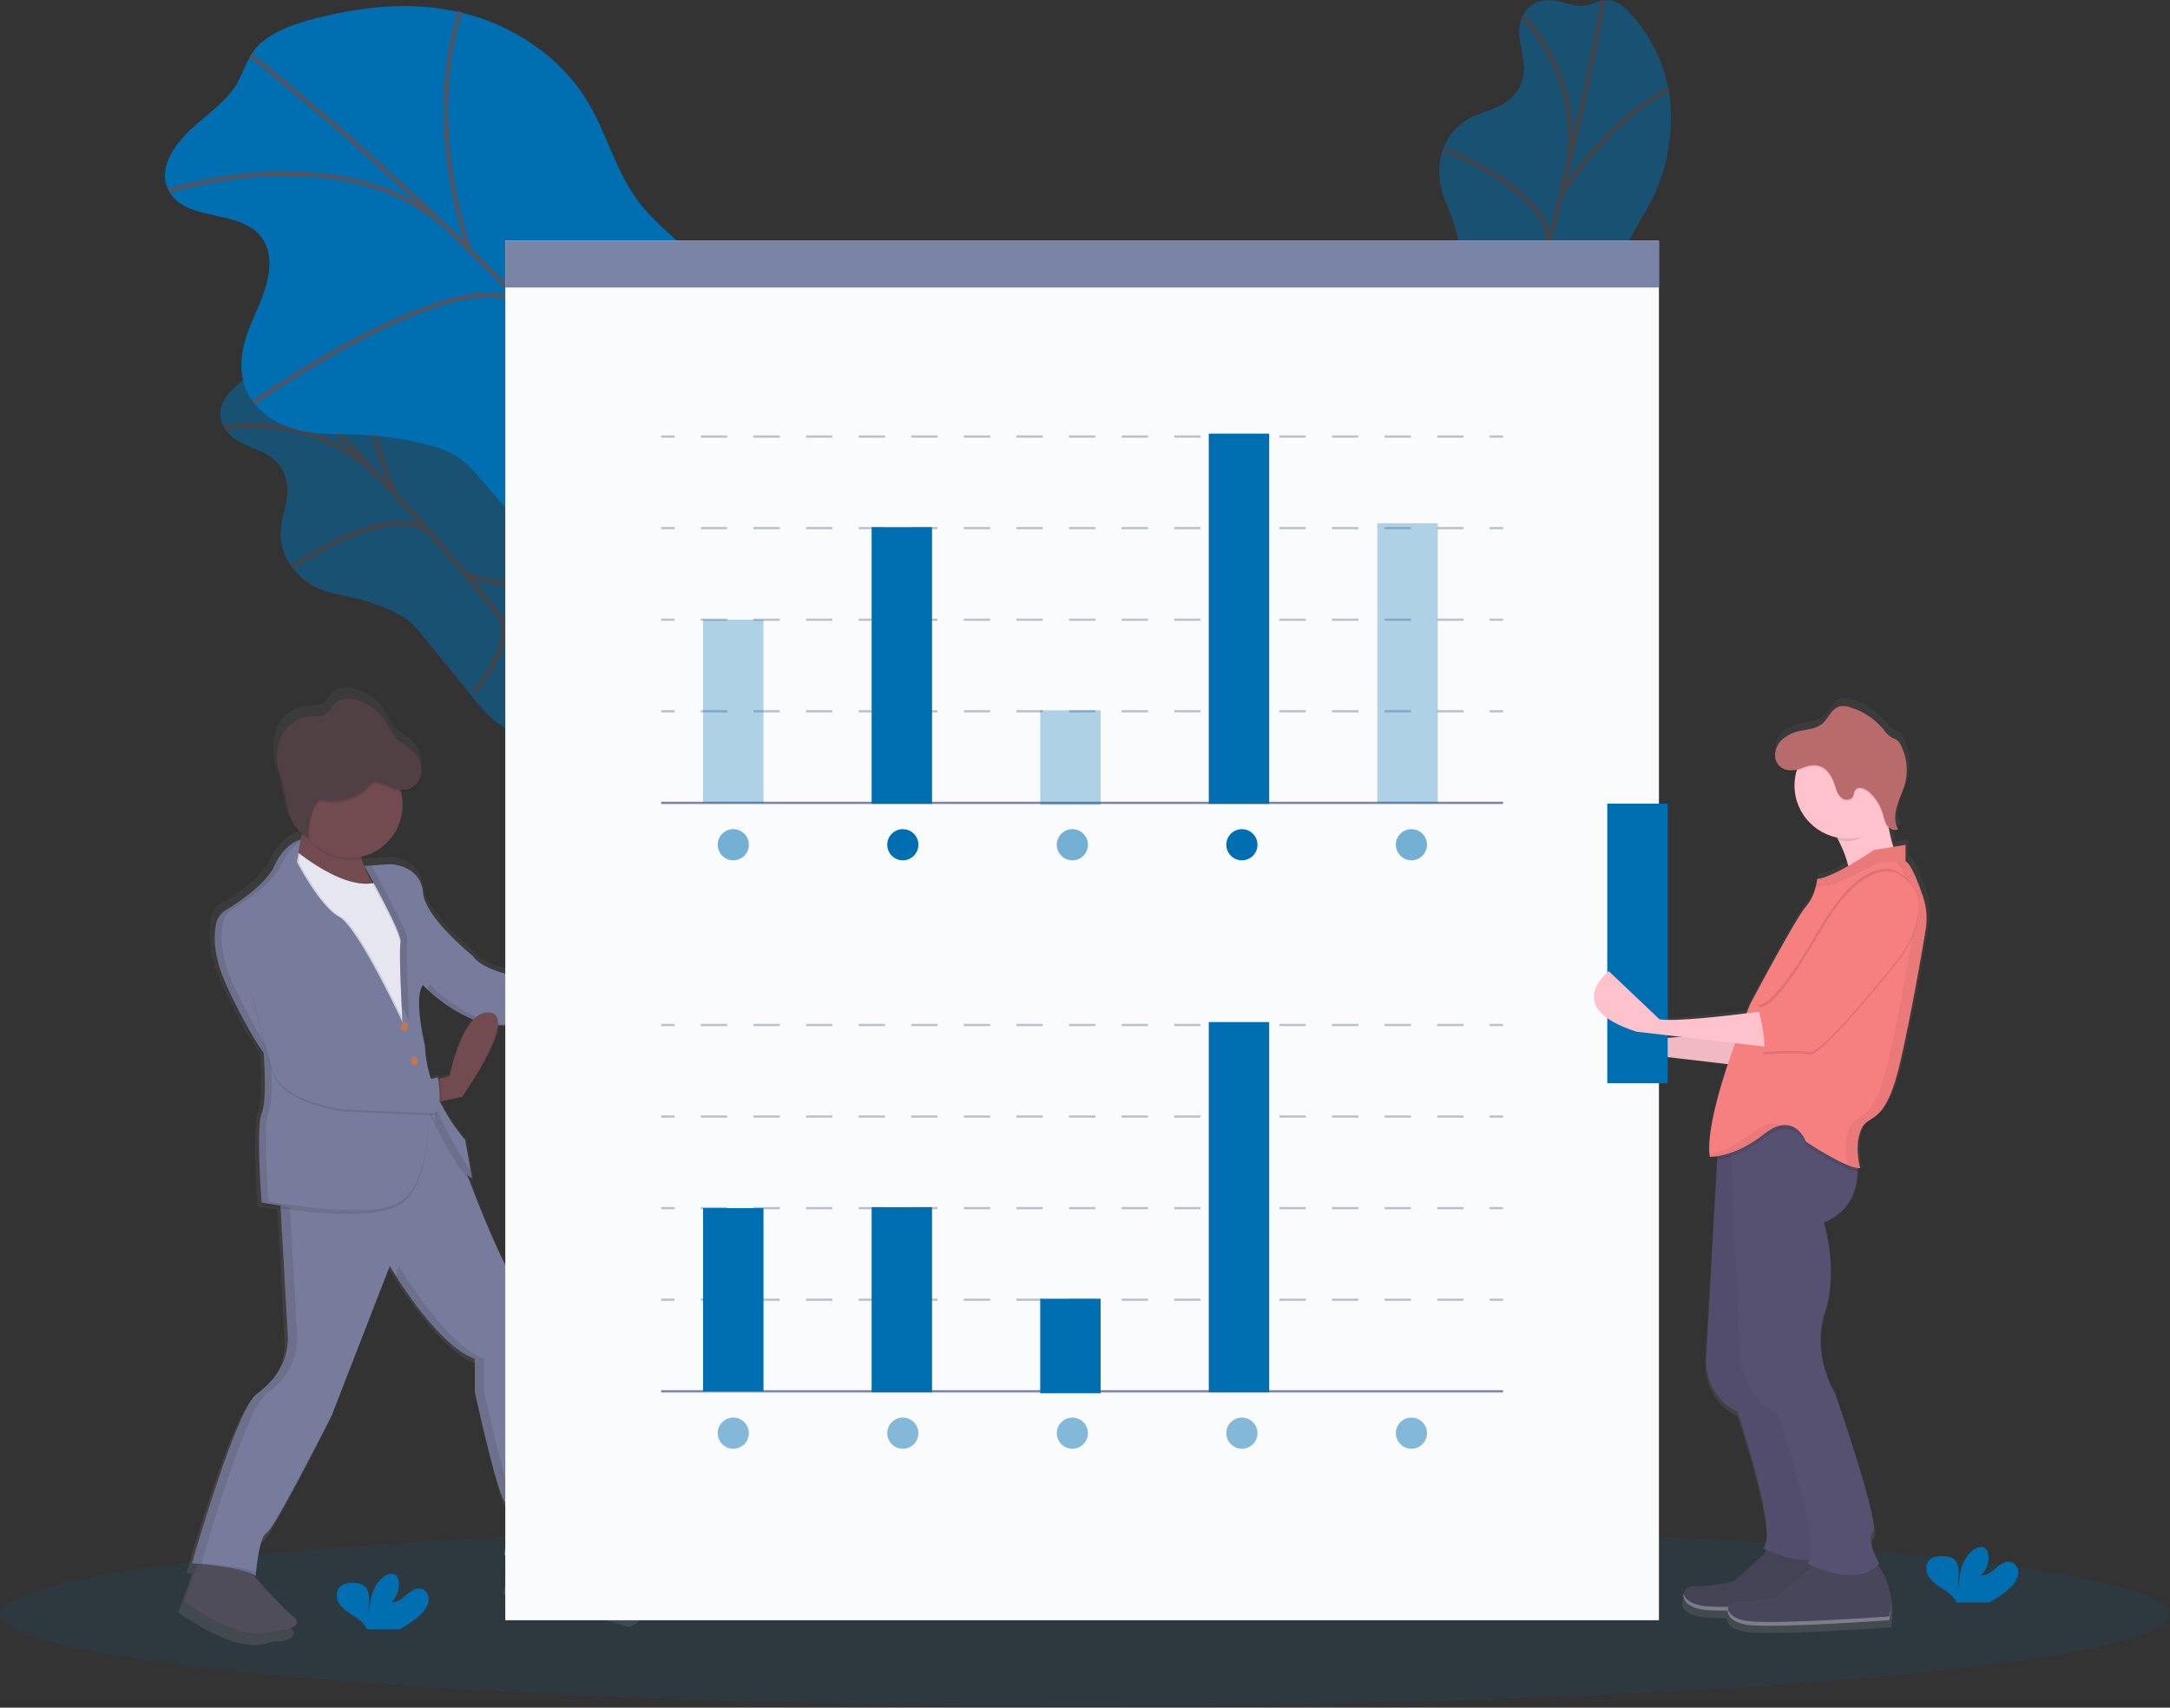 <svg xmlns="http://www.w3.org/2000/svg" width="972" height="765" viewBox="0 0 972 765">
  <rect x="0" y="0" width="972" height="765" fill="#333333" stroke="none"/>
  <defs>
    <linearGradient id="linearGradient-1" x1="50.075%" x2="50.075%" y1="100.109%" y2="-.001%">
      <stop offset="0%" stop-color="gray" stop-opacity=".25"/>
      <stop offset="54%" stop-color="gray" stop-opacity=".12"/>
      <stop offset="100%" stop-color="gray" stop-opacity=".1"/>
    </linearGradient>
    <linearGradient id="linearGradient-2" x1="50.007%" x2="50.007%" y1="99.986%" y2="-.001%">
      <stop offset="0%" stop-color="gray" stop-opacity=".25"/>
      <stop offset="54%" stop-color="gray" stop-opacity=".12"/>
      <stop offset="100%" stop-color="gray" stop-opacity=".1"/>
    </linearGradient>
  </defs>
  <g fill="none" fill-rule="evenodd" class="page_1">
    <g class="s_picture">
      <g class="group" opacity=".5" transform="translate(638)">
        <path fill="#006FB1" fill-rule="nonzero" d="M55.99.1c-3.81-.06-8.62 1-11.56 6.27-5.76 10.36 3.51 20.55-1.27 31.59a18.38 18.38 0 0 1-6.2 7.48c-4.62 3.33-9.33 4.32-14 6.31a25.66 25.66 0 0 0-13.11 11.7 30.62 30.62 0 0 0-2.76 18.57c.92 5.52 3.09 9.9 4.88 14.62a91.71 91.71 0 0 1 4.69 18.06 33.36 33.36 0 0 1 .46 8.72 54.91 54.91 0 0 1-2.69 10.89L4.15 166.5a75.18 75.18 0 0 0-3.3 12.9 54.21 54.21 0 0 0 .4 13.75c1.12 9.42 2.37 19.22 6.83 25.11 4.46 5.89 13.21 6.27 19.61-2.08 6.09-8 7.66-20.1 13.24-28.8 8.79-13.72 22.85-12.53 32.27-25.38 9-12.32 8.86-30.1 14.51-45.26 4-10.86 11-20 15.72-30.55 6.81-15.21 8.37-32.29 6-45.77A67.93 67.93 0 0 0 94.28 8.33c-2.92-3.54-6.1-6.83-10.15-8-4.31-1.28-8.61 2-13.05 2.3C65.95 2.89 61.16.18 55.99.1z" class="path"/>
        <path stroke="#535461" stroke-width="2" d="M80.15.2s-24.8 143.65-66 222.08m30-215.25s30.26 31 18.68 73.84M8.48 66.62s53.25 21.22 46.21 45.34m54.9-71.86s-23.74 9.67-48.34 47.11m11.6 74.94s-16.07 5.58-24.28-29M6 165.44s30.92 4.12 35.52-10" class="path"/>
      </g>
      <g class="group" opacity=".5" transform="translate(98 149)">
        <path fill="#006FB1" fill-rule="nonzero" d="M3.22 28.9c-2.14 3.16-3.9 7.75-1.1 13.1 5.5 10.5 19.1 8.34 25.71 18.39a18.38 18.38 0 0 1 2.85 9.29c.25 5.69-1.51 10.17-2.42 15.18a25.66 25.66 0 0 0 2.59 17.35 30.62 30.62 0 0 0 14 12.49c5.12 2.26 10 2.84 14.9 3.94a91.71 91.71 0 0 1 17.67 6 33.36 33.36 0 0 1 7.54 4.4 54.91 54.91 0 0 1 7.63 8.22l21.27 26.26a75.18 75.18 0 0 0 9 9.84 54.21 54.21 0 0 0 11.72 7.21c8.49 4.23 17.37 8.56 24.74 8.07 7.37-.49 12.49-7.6 9-17.54-3.3-9.46-12.6-17.43-16.82-26.87-6.65-14.88 2.06-26-3.51-40.9-5.34-14.32-20.31-23.92-29.87-37-6.86-9.34-10.68-20.16-16.91-29.91-9-14-22.4-24.71-35-30.13a67.93 67.93 0 0 0-35.15-4.94c-4.56.5-9.05 1.35-12.29 4.08-3.44 2.9-3 8.32-5.24 12.17-2.5 4.5-7.4 7.02-10.31 11.3z" class="path"/>
        <path stroke="#535461" stroke-width="2" d="M16.57 8.76s106.48 99.55 149.42 177.06M2.53 42.6s42.55-8.27 72 24.9m-41.76 37.6s47-32.87 63.26-13.75M66.09 6.1s-4.95 25.16 12.86 66.26m69.01 31.35s-4.16 16.5-37.6 4.37m3.66 53.34s20.41-23.59 11.13-35.17" class="path"/>
      </g>
      <path fill="#006FB1" fill-rule="nonzero" d="M81.21 62.43c-5 5.91-9.68 14.09-6 22.16 7.14 15.81 33.33 8.1 42.68 22.84 2.8 4.41 3.18 9.8 2.53 14.61-1.26 9.41-5.92 17.4-9.14 26-3.22 8.6-4.89 19-.35 28.08 4.37 8.79 13.58 14.34 22.5 16.55 8.92 2.21 17.86 1.71 26.77 2a148.2 148.2 0 0 1 31.35 4.62 43.31 43.31 0 0 1 12.82 5c4.55 2.91 8.23 7.18 11.83 11.38l32 37.29c4.25 5 8.59 10 13.86 13.67 6.08 4.23 13 6.38 19.81 8.45 14.65 4.48 30 9 44 5.93 14-3.07 25.75-16.45 22.25-31.94-3.33-14.75-18.35-25.21-23.41-39.66-8-22.77 11.75-43.89 5.82-67.06-5.68-22.22-30.86-33.68-44.86-52.49-10-13.48-13.94-30.34-22.68-44.68-12.59-20.66-34.55-34.37-56.5-39.57-21.95-5.2-44.02-2.69-64.56 2.49-8.7 2.21-17.4 5-24.3 10.52-7.33 5.87-8.18 14.77-13.52 21.86-6.19 8.26-16.16 13.94-22.9 21.95z" class="path"/>
      <path stroke="#535461" stroke-width="2" d="M112.36 24.83s169.67 133.5 226.76 249.56M75.75 85.46s82.37-26.68 127.55 19.64m-89.75 75.3s98.11-69 122.91-42.09m-30.32-133s-16.91 43.39 4 106.46m120.05 31.33s-12.81 28.73-71.9 18.68m-9.31 87.75s45.47-45.48 31.57-62" class="path"/>
      <ellipse cx="485.85" cy="723.13" fill="#006FB1" fill-rule="nonzero" class="oval" opacity=".1" rx="485.85" ry="41.08"/>
      <path fill="url(#linearGradient-1)" fill-rule="nonzero" d="M863.03 399.24c-2.07-6.06-5.06-13.74-7.42-15.55a2.21 2.21 0 0 0-.47-.29h-.29v-7.49l-5.58.89a53.35 53.35 0 0 1-2-8.29 3.85 3.85 0 0 0 4.19.84c-.09-.15-.17-.31-.25-.47l.25-.11a10.37 10.37 0 0 1-1.35-5.08 18.51 18.51 0 0 1 .77-4.8c1-3.45 2.69-6.67 3.63-10.14.6-2.233.883-4.539.84-6.85a25 25 0 0 0-2.6-11.3 6.6 6.6 0 0 0-2-2.58 25.49 25.49 0 0 0-2.42-1.18 13.07 13.07 0 0 1-3.52-3.51 31.56 31.56 0 0 0-15.25-10.18 8.93 8.93 0 0 0-4.88-.39c-3.75 1-5.11 5.65-8.15 8.09-2.68 2.15-6.36 2.37-9.73 3.09-3.37.72-6.76 2.15-9.06 4.75a9.83 9.83 0 0 0-2.43 6.55 6.59 6.59 0 0 0 2.68 5.86 8.42 8.42 0 0 0 7.11 1 24.18 24.18 0 0 0 18.31 30.4l.65 1.17a50.08 50.08 0 0 1 4.54 11.85c-5.14 2.91-10.75 5.64-14.14 5.9a23.82 23.82 0 0 1-.74 3.92 21.62 21.62 0 0 1-4.45 8.75c-4.61 5.18-25.34 44.34-25.34 44.34s-.65 1.56-1.72 4.22c-12.87 1.58-33.88 3.86-39.74 2.69l-23-21.88s-7.44 5.68-6.79 12.58l-4.09-3.94s-21.88 16.7 12.67 27.64l52.57 6.1c-5 15.11-9.68 32.7-8.23 42.27h.43a19.88 19.88 0 0 0 3-.23l-.09 1.7-5.09 90.69s-1.15 16.7 14.4 24.18c0 0 19 55.85 11.52 62.19 0 0 .89.47 2.39 1.12l-15.63 13.85s-11.52 2.88-17.85 2.3a4.57 4.57 0 0 0-5.05 3.4c0 .12 0 .24-.06.36v1.11c0 .04 0 .25.07.37v.14c.033.133.077.267.13.4l.05.12c.05.13.11.26.18.39v.09c.07.13.15.25.23.38l.07.11c.093.133.197.267.31.4l.09.1c.12.14.25.27.38.4l.06.05.43.37.09.07c.16.13.34.25.52.37l.12.08c.19.12.39.24.6.35h.09l.65.32h.09l.76.3.16.06.83.27h.14l.91.24h.07l1 .2h.2l1.08.16h.21l1.22.12c2.37.18 5.56.25 9.25.23v.59c0 .12 0 .25.07.37v.14c.033.133.077.267.13.4l.05.12c.05.13.11.26.18.39v.09c.07.13.15.25.23.38l.07.11c.093.133.197.267.31.4l.09.1c.12.14.25.27.38.4l.06.05.43.37.09.07c.16.13.34.25.52.37l.13.08c.19.12.39.24.6.35h.09l.65.32h.09l.76.3.16.06.83.27h.14l.91.24h.07l1 .2h.2l1.08.16h.21l1.22.12c15 1.15 62.76-2.3 62.76-2.3v-.3c.47-2.23 2.77-15.19-5.39-24.77.24-.25.48-.52.7-.8 0 0-6.33-10.94-2.88-14.4 3.45-3.46-17.27-63.34-17.27-63.34s-10.94-17.27-4.61-36.85c6.33-19.58-.58-40.88-.58-40.88s15.1-4.49 15.41-23.08v-1.73a6.11 6.11 0 0 0 1 .06c.213.015.427.015.64 0 0 0-2.88-10.36.58-17.85 3.46-7.49 10.94-.58 17.85-31.09 5-22.08 9.4-47.48 11.45-59.84a31.51 31.51 0 0 0-.94-14.91zm-131.41 64.78l-5.25-5c1.74.72 3.67 1.43 5.83 2.11l19.8 2.3c-8.84.8-17.05 1.25-20.38.59z" class="shape"/>
      <path fill="#FDC2CC" fill-rule="nonzero" d="M781.74 461.1s-40.73 5.66-49.22 4l-22.67-21.56s-21.5 16.41 12.45 27.15l63.4 7.41-3.96-17z" class="path"/>
      <path fill="#000" fill-rule="nonzero" d="M781.74 461.1s-40.73 5.66-49.22 4l-22.67-21.56s-21.5 16.41 12.45 27.15l63.4 7.41-3.96-17z" class="path" opacity=".05"/>
      <path fill="#47465A" fill-rule="nonzero" d="M796.45 690.75l-19.8 17.54s-11.31 2.83-17.54 2.26c-6.23-.57-9.05 9.62 5.66 10.75 14.71 1.13 61.66-2.26 61.66-2.26s4.53-18.1-9.05-28.29h-20.93z" class="path"/>
      <path fill="#000" fill-rule="nonzero" d="M796.45 690.75l-19.8 17.54s-11.31 2.83-17.54 2.26c-6.23-.57-9.05 9.62 5.66 10.75 14.71 1.13 61.66-2.26 61.66-2.26s4.53-18.1-9.05-28.29h-20.93z" class="path" opacity=".05"/>
      <path fill="#FFF" fill-rule="nonzero" d="M827.14 711.21a31.2 31.2 0 0 1-.71 6.13s-47 3.39-61.66 2.26c-7.07-.54-10.08-3.18-10.62-5.71-.64 2.9 1.92 6.74 10.62 7.41 14.71 1.13 61.66-2.26 61.66-2.26.55-2.572.79-5.2.71-7.83z" class="path" opacity=".3"/>
      <path fill="#FDC2CC" fill-rule="nonzero" d="M819.64 370s12.45 17.54 7.92 29.42c-4.53 11.88 23.76-12.45 23.76-12.45s-9.05-15.84-4.53-32.81L819.64 370z" class="path"/>
      <path fill="#47465A" fill-rule="nonzero" d="M816.25 697.54l-19.8 17.56s-11.31 2.83-17.54 2.26c-6.23-.57-9.06 9.6 5.66 10.74 14.72 1.14 61.66-2.26 61.66-2.26s4.53-18.1-9.05-28.29l-20.93-.01z" class="path"/>
      <path fill="#565171" fill-rule="nonzero" d="M821.91 693.58c-2.95 3.64-7.11 5-11.46 5.25-9.89.47-20.78-5.25-20.78-5.25 7.35-6.22-11.31-61.1-11.31-61.1-15.27-7.35-14.14-23.76-14.14-23.76l5-89.07 1.25-22.37 15.84-9.62 12.49 9.58 11.84 9.09a47.6 47.6 0 0 1 1.48 8.83c1.37 20.79-15.06 25.68-15.06 25.68s6.79 20.93.57 40.16c-6.22 19.23 4.53 36.2 4.53 36.2s20.37 58.83 17 62.23c-3.37 3.4 2.75 14.15 2.75 14.15z" class="path"/>
      <path fill="#000" fill-rule="nonzero" d="M821.91 693.58c-2.95 3.64-7.11 5-11.46 5.25-9.89.47-20.78-5.25-20.78-5.25 7.35-6.22-11.31-61.1-11.31-61.1-15.27-7.35-14.14-23.76-14.14-23.76l5-89.07 1.25-22.37 15.84-9.62 12.49 9.58 11.84 9.09a47.6 47.6 0 0 1 1.48 8.83c1.37 20.79-15.06 25.68-15.06 25.68s6.79 20.93.57 40.16c-6.22 19.23 4.53 36.2 4.53 36.2s20.37 58.83 17 62.23c-3.37 3.4 2.75 14.15 2.75 14.15z" class="path" opacity=".05"/>
      <path fill="#565171" fill-rule="nonzero" d="M841.71 700.37c-9.62 11.88-32.24 0-32.24 0a3.6 3.6 0 0 0 1-1.54c4.15-11.28-14-65.21-14-65.21-15.27-7.35-17-24.89-17-24.89l-4-90.65-.52-11.74 23.8-9.09 7.31-2.79 24.33 18.64a44.12 44.12 0 0 1 1.56 11.83c-.3 18.29-15.1 22.7-15.1 22.7s6.79 20.93.57 40.16c-6.22 19.23 4.53 36.2 4.53 36.2s20.37 58.83 17 62.23c-3.37 3.4 2.76 14.15 2.76 14.15z" class="path"/>
      <path fill="#000" fill-rule="nonzero" d="M831.95 524.95c-4.89-.7-14.79-6.59-19.88-9.79l-3.18-2s-5.09-14.14-18.67-3.39a50.82 50.82 0 0 1-14.75 8.33 34.51 34.51 0 0 1-6.3 1.58l1.25-22.37 15.84-9.62 12.49 9.58 7.31-2.79 24.33 18.62a44.142 44.142 0 0 1 1.56 11.85z" class="path" opacity=".1"/>
      <path fill="#F68080" fill-rule="nonzero" d="M862.57 416.43c-2 12.14-6.34 37.09-11.25 58.79-6.79 30-14.14 23.19-17.54 30.55-3.4 7.36-.57 17.54-.57 17.54-5.66.57-24.33-11.88-24.33-11.88s-5.09-14.14-18.67-3.39c-13.58 10.75-24.33 10.18-24.33 10.18-2.83-18.67 18.1-68.45 18.1-68.45s20.39-38.47 24.87-43.56a21.24 21.24 0 0 0 4.37-8.6 23.4 23.4 0 0 0 .72-3.85c7.35-.57 25.46-13 25.46-13l14.14-2.26v7.35c.164.074.319.168.46.28 2.33 1.78 5.26 9.33 7.29 15.28a31 31 0 0 1 1.28 15.02z" class="path"/>
      <path fill="#000" fill-rule="nonzero" d="M851.32 393.2s-14.71-11.88-36.77 26.59c-22.06 38.47-27.15 32.24-27.15 32.24s4.53 17 2.26 20.37c0 0 15.27-1.13 20.93 0s40.73-43 40.73-43 18.11-24.89 0-36.2z" class="path" opacity=".1"/>
      <path fill="#000" fill-rule="nonzero" d="M850.76 390.93s-14.71-11.83-36.77 26.59c-22.06 38.42-27.14 32.25-27.14 32.25s17.52 19.23 23.18 20.33c5.66 1.1 40.73-43 40.73-43s18.09-24.85 0-36.17z" class="path" opacity=".1"/>
      <path fill="#000" fill-rule="nonzero" d="M789.14 468.72c.23-4.19-1.35-11.56-2.26-15.38 3.44-.45 5.61-.75 5.61-.75l4 17-7.35-.87zm58.22-113.43l-27.15 15.81a58 58 0 0 1 3.16 5.18c1.567.319 3.161.48 4.76.48 7.25 0 10.63-7.61 15-12.73-.28-4.08 3.02-4.18 4.23-8.74z" class="path" opacity=".1"/>
      <circle cx="827.57" cy="351.9" r="23.76" fill="#FDC2CC" fill-rule="nonzero" class="oval"/>
      <path fill="#000" fill-rule="nonzero" d="M797.51 332.68a16.24 16.24 0 0 1 8.9-4.67c3.3-.71 6.92-.93 9.56-3 3-2.39 4.32-6.93 8-7.94a8.77 8.77 0 0 1 4.79.38 31 31 0 0 1 15 10 12.84 12.84 0 0 0 3.45 3.45 25 25 0 0 1 2.38 1.16 6.48 6.48 0 0 1 1.94 2.53 24.59 24.59 0 0 1 1.72 17.27c-.92 3.41-2.58 6.57-3.56 10-.98 3.43-1.23 7.24.57 10.27-1.74.89-3.94-.23-5-1.85s-1.42-3.62-2-5.49a21 21 0 0 0-6.13-9.53c-1.78-1.58-5-2.64-6.21-.6-.48.79-.45 1.79-.86 2.61-.81 1.6-3.15 1.92-4.7 1a7.21 7.21 0 0 1-2.94-4.36c-2.33-7.88-6.3-12.84-14.73-9.47-3.14 1.26-6.84 2.11-9.86-.05-3.98-2.85-3.17-8.49-.32-11.71z" class="path" opacity=".1"/>
      <path fill="#B96B6B" fill-rule="nonzero" d="M797.51 332.1a16.24 16.24 0 0 1 8.9-4.67c3.3-.71 6.92-.93 9.56-3 3-2.39 4.32-6.93 8-7.94a8.77 8.77 0 0 1 4.79.38 31 31 0 0 1 15 10 12.84 12.84 0 0 0 3.45 3.45 25 25 0 0 1 2.38 1.16 6.48 6.48 0 0 1 1.94 2.53 24.59 24.59 0 0 1 1.72 17.27c-.92 3.41-2.58 6.57-3.56 10-.98 3.43-1.23 7.24.57 10.27-1.74.89-3.94-.23-5-1.85s-1.42-3.62-2-5.49a21 21 0 0 0-6.13-9.53c-1.78-1.58-5-2.64-6.21-.6-.48.79-.45 1.79-.86 2.61-.81 1.6-3.15 1.92-4.7 1a7.21 7.21 0 0 1-2.94-4.36c-2.33-7.88-6.3-12.84-14.73-9.47-3.14 1.26-6.84 2.11-9.86-.05-3.98-2.84-3.17-8.47-.32-11.71z" class="path"/>
      <path fill="#000" fill-rule="nonzero" d="M854.05 386.1h-11.5s-22.63 11.31-23.19 10.75c-.38-.38-3.88.27-6.1.74a23.4 23.4 0 0 0 .72-3.85c7.35-.57 25.46-13 25.46-13l14.14-2.26v7.35c.167.07.325.16.47.27z" class="path" opacity=".05"/>
      <path fill="#FFF" fill-rule="nonzero" d="M846.94 718a31.2 31.2 0 0 1-.71 6.13s-47 3.39-61.66 2.26c-7.07-.54-10.08-3.18-10.62-5.71-.64 2.9 1.92 6.74 10.62 7.41 14.71 1.13 61.66-2.26 61.66-2.26.55-2.572.79-5.2.71-7.83z" class="path" opacity=".3"/>
      <g fill="#000" fill-rule="nonzero" class="group" opacity=".05" transform="translate(766 385)">
        <path d="M18.85 122.47c-7.63 6-14.38 8.51-18.81 9.51 0 .42.08.84.14 1.24 0 0 10.75.57 24.33-10.18a18.23 18.23 0 0 1 7.27-3.8c-2.93-1.41-7.19-1.32-12.93 3.23zM95.62 16.4c-2-6-5-13.5-7.29-15.28a2.17 2.17 0 0 0-.46-.28s-4.68.16-4.53.28c2.33 1.78 4.59 8.76 6.62 14.71a31 31 0 0 1 1.23 15c-2 12.14-6.34 37.09-11.25 58.79-6.79 30-14.14 23.19-17.54 30.55-2.78 6-1.39 13.94-.79 16.61 2.42 1 4.52 1.63 5.88 1.49 0 0-2.83-10.18.57-17.54 3.4-7.36 10.75-.57 17.54-30.55 4.91-21.69 9.23-46.65 11.25-58.79a31 31 0 0 0-1.23-14.99z" class="path"/>
      </g>
      <path fill="url(#linearGradient-2)" fill-rule="nonzero" d="M284.21 715.9s-13 .9-21.1-13a46.72 46.72 0 0 0-5.54-7.87 26.6 26.6 0 0 1-3.89-14.13c.45-10.32-10.32-66.88-10.32-66.88s1.35-21.55-9.43-35c-7.09-8.86-17.29-34.26-23.44-50.58a3.39 3.39 0 0 0 1.45.76l-.25-1.41.25.06-3.14-17.51a79.68 79.68 0 0 1-11.6-17.59l.72-.15 9.53-2s15.49-22 16.44-32.84l1.26.06h1.78c19.71-.43 42.91 2.25 42.91 2.25 0-.07-.11-.35-.23-.79a53.85 53.85 0 0 1-1.39-6.63l.89-.06 8.82-.59s30.52-34.11 19.3-40.4c-11.22-6.29-22.89 28.28-22.89 28.28l-3.77.69-1 .19c.1-.15.2-.29.32-.43s-49.83-2.24-57.46-14.36c0 0-22-17.51-22.89-29.18-.48-6.19-4.36-9.48-7.91-11.2a17.26 17.26 0 0 0-8.72-1.63l-10.3.71.73 1.3h-.29a34.65 34.65 0 0 1-1.62-4.56h.21c-.07-.32-.14-.64-.2-1a24.24 24.24 0 0 0 17.85-29.85 9.7 9.7 0 0 0 3-.08c3.78-.78 6.47-4.62 6.57-8.48v-.9a13 13 0 0 0-5-10c-2.06-1.71-4.51-2.93-6.38-4.83-2.22-2.27-3.43-5.31-5.16-8a23.69 23.69 0 0 0-12.16-9.47c-3.72-1.26-8.27-1.4-11.12 1.3-1.47 1.39-2.32 3.38-4 4.55-2.37 1.69-5.59 1.19-8.49 1.53-5.26.62-9.88 4.37-12.2 9.14a21 21 0 0 0-2 9.65 25.79 25.79 0 0 0 .81 6.78c.56 2.21 1.39 4.34 2 6.53 1.26 4.56 1.55 9.36 3 13.87a17.45 17.45 0 0 0 5.62 8.52l-.43 1.86c-.28.06-7.27 1.56-12.11 12.12-3.82 8.32-16.74 16.92-22.42 20.39a9.35 9.35 0 0 0-4.23 5.87 30.53 30.53 0 0 0-.72 7.46c-.1 5.41 1 12.89 5.38 22.38 9.88 21.55 17.06 31 17.06 31s.55 6.6.58 13.56c0 5.18-.38 10.34-1.48 12.92-.93 2.18-1.22 7.75-1.2 14.1 0 12.19 1.2 28.1 1.2 28.1s3.43.65 8.75 1.43l3.31 58.19a28 28 0 0 1-6.33 19.44 43 43 0 0 1-8 7.58c-9.43 6.73-29.63 77.66-29.63 77.66s1 .06 2.62.19l-6.21 17.32s24.8 19 39.9 13.81a14.62 14.62 0 0 1 5-.71c3 0 9.35-2.35 5.8-5.46-6.45-5.64-14.18-14.18-19.35-20.12.488.236.956.51 1.4.82v-.14l.21.14s.05-.7.16-1.83l-.22-.07c.46-4.67 1.9-16.41 4.77-17.85 3.59-1.8 30.07-54.31 30.07-54.31l26.48-68.23s21.1 36.36 39.05 42.64v15.17s9.88 44.89 13.47 49.83c3.59 4.94 0 24.69 0 24.69a12.3 12.3 0 0 0 2.42 2.13l-2.87 16.27s20.65-.9 55.66 9.88c.09.02 13.56-5.8 2.34-13zm-82.6-234.8l-4.37 1.09-.86.22c-.09-.54-.15-.86-.15-.86-1 .45-2.075.71-3.17.77a58.47 58.47 0 0 1-2.66-15.14s-2.54-10.37-2.68-18.75c.05-3.27.54-6.12 1.78-7.73l1.46.12 1 1 .07.07.52.47.54.49.09.08.59.51.1.09.6.51.06.05.67.55.15.12.71.57h.06l.7.55.16.12.77.59.16.12.74.54.13.09.84.6.2.14.88.61.08.05.86.57.21.14.93.59.2.12.87.53.16.1 1 .58.24.14 1 .58h.08l1 .53.25.13 1.06.53.22.1 1 .46.19.09 1.11.48.27.11 1.16.46c-7.3 7.79-10.98 26.12-10.98 26.12z" class="shape"/>
      <path fill="#4F4D59" fill-rule="nonzero" d="M90.9 694.22l-8.33 23.23s22.81 17.49 37.63 13.87a41.42 41.42 0 0 1 6.8-1.1c3.07-.23 8.35-2.46 5.09-5.31-10.52-9.2-24.54-26.29-24.54-26.29l-16.65-4.4zm138.48-2.2l-3.94 22.35s20.16-.88 54.34 9.64c0 0 13.15-5.7 2.19-12.71 0 0-12.71.88-20.6-12.71-7.89-13.59-12.71-11.83-12.71-11.83l-19.28 5.26z" class="path"/>
      <path fill="#787C9C" fill-rule="nonzero" d="M125.08 529.88l3.86 68a28.13 28.13 0 0 1-6.71 19.89 41.23 41.23 0 0 1-7.24 6.75c-9.2 6.57-28.92 75.81-28.92 75.81s22.35 1.31 28.48 5.7c0 0 1.31-17.53 4.82-19.28 3.51-1.75 29.36-53 29.36-53l25.87-66.65s20.6 35.5 38.13 41.63v14.9s9.64 43.82 13.15 48.64 0 24.1 0 24.1 10.08 12.71 33.3-.88c0 0-7.45-8.33-7-18.41.45-10.08-10.08-65.29-10.08-65.29s1.31-21-9.2-34.18-28.05-63.51-28.05-63.51l-12.06-25.95-67.71 41.73z" class="path"/>
      <g fill="#000" fill-rule="nonzero" class="group" opacity=".1" transform="translate(86 488)">
        <path d="M4.24 212.35s19.72-69.24 28.92-75.81a41.75 41.75 0 0 0 7.61-7.19 27.81 27.81 0 0 0 6.33-19.44l-3.86-68 64.61-39.86-.88-1.89-67.69 41.72 3.86 68a27.81 27.81 0 0 1-6.29 19.46 41.75 41.75 0 0 1-7.61 7.19C20.04 143.1.32 212.34.32 212.34s22.35 1.31 28.48 5.7c0 0 .05-.68.16-1.79-8.64-2.95-24.72-3.9-24.72-3.9zm139.8-3.94s3.51-19.28 0-24.1-13.19-48.65-13.19-48.65v-14.9c-17.49-6.13-38.09-41.66-38.09-41.66l-1.53 4c5.94 9.42 21.79 32.81 35.71 37.68v14.9s9.64 43.82 13.15 48.64 0 24.1 0 24.1 4.89 6.15 15.69 5.32c-8.05-.64-11.74-5.33-11.74-5.33z" class="path"/>
      </g>
      <path fill="#714B4F" fill-rule="nonzero" d="M275.85 453.63l-8.61.57-4.54.3v-11l6-1.08 3.69-.67s11.39-33.74 22.35-27.61c10.96 6.13-18.89 39.49-18.89 39.49zm-138.06-90.27s-5.7 21.91-7.45 35.5 40.75 2.63 40.75 2.63-16.21-19.72-7-30.24l-26.3-7.89z" class="path"/>
      <path fill="#E6E6F0" fill-rule="nonzero" d="M183.85 454.51l.88 8.33-13.58-.88-13.64-11.86-13.58-38.1-8.76-13.58-6.58-8.32 2.63-10.08s1.2 1 3.23 2.6c6.67 5.11 22.33 15.72 33.77 12.79a13.64 13.64 0 0 0 1.56-.49l17.07 29.35-3 30.24z" class="path"/>
      <path fill="#000" fill-rule="nonzero" d="M134.72 377.38s-7 1.31-11.83 11.83c-3.71 8.09-16.22 16.43-21.81 19.86a9.35 9.35 0 0 0-4.24 5.91c-1.13 5-1.56 14.3 4.58 27.7 9.64 21 16.65 30.24 16.65 30.24s1.75 21-.88 27.17c-2.63 6.17 0 39.88 0 39.88s46 8.76 61.35 0c15.35-8.76 13.15-42.51 13.15-42.51s14.46 30.64 19.72 31.55l-3.07-17.09s-17.09-18.41-18-42.07c0 0-5.26-21.47-.88-27.17 0 0 74.06 6.14 78.44.88 0 0-48.64-2.19-56.09-14 0 0-21.47-17.09-22.35-28.48a12.6 12.6 0 0 0-6.57-10.32 17.16 17.16 0 0 0-9.82-2.19l-9.9.68s17.09 30.24 16.21 34.18c-.88 3.94.88 35.93.88 35.93s-19.68-42.54-28.41-47.36-18.84-24.61-18.84-24.61l1.75-10" class="path" opacity=".1"/>
      <path fill="#000" fill-rule="nonzero" d="M183.85 454.51l.88 8.33-13.58-.88-13.64-11.86-13.58-38.1-8.76-13.58-6.58-8.32 2.63-10.08s1.2 1 3.23 2.6l-.6 3.48s10.08 19.79 18.84 24.61 28.48 47.33 28.48 47.33-1.75-32-.88-35.93c.6-2.68-7.08-17.45-12.07-26.68a13.64 13.64 0 0 0 1.56-.49l17.07 29.33-3 30.24zm83.37-.3l-4.54.3v-11l6-1.08c-2.11 2.79-2.04 7.67-1.46 11.78z" class="path" opacity=".1"/>
      <path fill="#787C9C" fill-rule="nonzero" d="M134.72 376.1s-7 1.31-11.83 11.83c-3.71 8.09-16.22 16.43-21.81 19.86a9.35 9.35 0 0 0-4.24 5.91c-1.13 5-1.56 14.3 4.58 27.7 9.64 21 16.65 30.24 16.65 30.24s1.75 21-.88 27.17c-2.63 6.17 0 39.88 0 39.88s46 8.76 61.35 0c15.35-8.76 13.15-42.59 13.15-42.59s14.46 30.68 19.72 31.55l-3.07-17.09s-17.09-18.41-18-42.07c0 0-5.26-21.47-.88-27.17 0 0 17.09 18.41 36.37 18 19.28-.41 42.07 2.19 42.07 2.19s-4.38-14 0-19.28c0 0-48.64-2.19-56.09-14 0 0-21.47-17.09-22.35-28.48a12.6 12.6 0 0 0-6.57-10.32 17.16 17.16 0 0 0-9.82-2.19l-9.9.68s17.13 30.18 16.25 34.18c-.88 4 .88 35.93.88 35.93s-19.72-42.52-28.45-47.34-18.88-24.59-18.88-24.59l1.75-10" class="path"/>
      <path fill="#000" fill-rule="nonzero" d="M125.08 422.1s10.52 35.5 16.65 39.88c6.13 4.38 43.38 26.73 54.34 21.47 0 0 2.63 13.15-1.31 16.21 0 0-40.86-1.6-41.19-1.75 0 0-26.73-3.51-31.11-16.65-4.38-13.14-9.64-35.5-9.64-35.5l12.26-23.66z" class="path" opacity=".1"/>
      <ellipse cx="181.18" cy="459.99" fill="#BA7855" fill-rule="nonzero" class="oval" rx="1.53" ry="2.19"/>
      <ellipse cx="185.56" cy="475.33" fill="#BA7855" fill-rule="nonzero" class="oval" rx="1.53" ry="2.19"/>
      <g fill="#000" fill-rule="nonzero" class="group" opacity=".1" transform="translate(96 376)">
        <path d="M24.26 162.21s-2.63-33.74 0-39.88c2.63-6.14.88-27.17.88-27.17s-7-9.2-16.65-30.24c-6.14-13.4-5.7-22.7-4.58-27.7a9.35 9.35 0 0 1 4.25-5.91c5.59-3.43 18.1-11.77 21.8-19.86 2.72-5.93 6.13-8.94 8.6-10.43l.17-1s-7 1.31-11.83 11.83c-3.71 8.09-16.22 16.43-21.8 19.86a9.35 9.35 0 0 0-4.25 5.91c-1.13 5-1.56 14.3 4.58 27.7 9.64 21 16.65 30.24 16.65 30.24s1.75 21-.88 27.17c-2.63 6.17 0 39.88 0 39.88s32.87 6.26 52.31 2.91c-19.66 2.33-49.25-3.31-49.25-3.31zM83.42 46.1c-.6 2.7 0 18.58.49 28.3 2.12 4.33 3.45 7.19 3.45 7.19s-1.75-32-.88-35.93c.83-3.75-14.56-31.25-16.09-34l-3.19.22S84.3 42.1 83.42 46.1zm49.52 36.79c-19.28.44-36.37-18-36.37-18a7 7 0 0 0-1.11 2.38c5 4.71 19 16.38 34.41 16 19.28-.44 42.07 2.19 42.07 2.19s-.09-.29-.23-.79a348.85 348.85 0 0 0-38.77-1.78zM98.76 119.7s.18 2.74.08 6.85c4.56 9 12.86 24.52 16.57 25.14l-.65-3.6c-6.4-7.99-16-28.39-16-28.39z" class="path"/>
      </g>
      <path fill="#714B4F" fill-rule="nonzero" d="M207.03 491.32l-9.31 2-7.34 1.55 3.94-11 2.74-.69 4.27-1.06s6.14-30.68 18.41-28.48c12.27 2.2-12.71 37.68-12.71 37.68z" class="path"/>
      <path fill="#000" fill-rule="nonzero" d="M197.72 493.28l-7.34 1.55 3.94-11 2.74-.69a43.77 43.77 0 0 1 .66 10.14z" class="path" opacity=".1"/>
      <path fill="#787C9C" fill-rule="nonzero" d="M125.08 421.2s10.52 35.5 16.65 39.88c6.13 4.38 43.38 26.73 54.34 21.47 0 0 2.63 13.15-1.31 16.21 0 0-40.86-1.6-41.19-1.75 0 0-26.73-3.51-31.11-16.65-4.38-13.14-9.64-35.5-9.64-35.5l12.26-23.66z" class="path"/>
      <path fill="#000" fill-rule="nonzero" d="M138.23 364.24s-.89 3.43-2.08 8.42a23.65 23.65 0 0 0 26.12 12c-1.05-4.5-.82-9 2.26-12.57l-26.3-7.85z" class="path" opacity=".1"/>
      <circle cx="156.64" cy="360.73" r="23.66" fill="#714B4F" fill-rule="nonzero" class="oval"/>
      <path fill="#000" fill-rule="nonzero" d="M177.18 354.22a12.67 12.67 0 0 0 5.28.32c3.69-.76 6.32-4.51 6.41-8.28a12.72 12.72 0 0 0-4.88-9.77c-2-1.67-4.4-2.86-6.23-4.72-2.17-2.21-3.35-5.19-5-7.79a23.13 23.13 0 0 0-11.91-9.24c-3.63-1.23-8.07-1.37-10.86 1.27-1.43 1.35-2.27 3.3-3.87 4.44-2.32 1.65-5.46 1.16-8.29 1.49a15.8 15.8 0 0 0-11.91 8.92 22.32 22.32 0 0 0-1.16 15.16c.55 2.15 1.35 4.24 1.94 6.38 1.23 4.46 1.52 9.14 2.94 13.54 1.42 4.4 4.35 8.7 8.78 10a27.76 27.76 0 0 1 2.82-14.3 4.1 4.1 0 0 1 2-2.22 4.85 4.85 0 0 1 2.41 0 24 24 0 0 0 16-3.24c1.68-1 4.3-4.51 6.1-4.86 2.3-.41 7.03 2.36 9.43 2.9z" class="path" opacity=".1"/>
      <path fill="#503F43" fill-rule="nonzero" d="M177.18 353.34a12.67 12.67 0 0 0 5.28.32c3.69-.76 6.32-4.51 6.41-8.28a12.72 12.72 0 0 0-4.88-9.77c-2-1.67-4.4-2.86-6.23-4.72-2.17-2.21-3.35-5.19-5-7.79a23.13 23.13 0 0 0-11.91-9.24c-3.63-1.23-8.07-1.37-10.86 1.27-1.43 1.35-2.27 3.3-3.87 4.44-2.32 1.65-5.46 1.16-8.29 1.49a15.8 15.8 0 0 0-11.91 8.92 22.32 22.32 0 0 0-1.16 15.12c.55 2.15 1.35 4.24 1.94 6.38 1.23 4.46 1.52 9.14 2.94 13.54 1.42 4.4 4.35 8.7 8.78 10a27.76 27.76 0 0 1 2.82-14.3 4.1 4.1 0 0 1 2-2.22 4.85 4.85 0 0 1 2.41 0 24 24 0 0 0 16-3.24c1.68-1 4.3-4.51 6.1-4.86 2.3-.37 7.03 2.41 9.43 2.94z" class="path"/>
      <rect width="516.75" height="618" x="226.33" y="107.84" fill="#FAFBFC" fill-rule="nonzero" class="rectangle"/>
      <rect width="516.75" height="20.95" x="226.33" y="107.84" fill="#7983A6" fill-rule="nonzero" class="rectangle"/>
      <line x1="296.16" x2="673.25" y1="359.67" y2="359.67" stroke="#7983A6" class="path"/>
      <g stroke="#7983A6" class="group" opacity=".5" transform="translate(296 318)">
        <line x1=".16" x2="6.16" y1=".64" y2=".64" class="path"/>
        <line x1="17.94" x2="365.36" y1=".64" y2=".64" stroke-dasharray="11.78" class="path"/>
        <line x1="371.25" x2="377.25" y1=".64" y2=".64" class="path"/>
      </g>
      <g stroke="#7983A6" class="group" opacity=".5" transform="translate(296 277)">
        <line x1=".16" x2="6.16" y1=".62" y2=".62" class="path"/>
        <line x1="17.94" x2="365.36" y1=".62" y2=".62" stroke-dasharray="11.78" class="path"/>
        <line x1="371.25" x2="377.25" y1=".62" y2=".62" class="path"/>
      </g>
      <g stroke="#7983A6" class="group" opacity=".5" transform="translate(296 236)">
        <line x1=".16" x2="6.16" y1=".59" y2=".59" class="path"/>
        <line x1="17.94" x2="365.36" y1=".59" y2=".59" stroke-dasharray="11.78" class="path"/>
        <line x1="371.25" x2="377.25" y1=".59" y2=".59" class="path"/>
      </g>
      <g stroke="#7983A6" class="group" opacity=".5" transform="translate(296 195)">
        <line x1=".16" x2="6.16" y1=".57" y2=".57" class="path"/>
        <line x1="17.94" x2="365.36" y1=".57" y2=".57" stroke-dasharray="11.78" class="path"/>
        <line x1="371.25" x2="377.25" y1=".57" y2=".57" class="path"/>
      </g>
      <g fill="#006FB1" fill-rule="nonzero" class="group" opacity=".3" transform="translate(314 277)">
        <rect width="27.06" height="82.05" x=".93" y=".62" class="rectangle"/>
      </g>
      <rect width="27.06" height="123.95" x="390.43" y="236.15" fill="#006FB1" fill-rule="nonzero" class="rectangle"/>
      <g fill="#006FB1" fill-rule="nonzero" class="group" opacity=".3" transform="translate(465 318)">
        <rect width="27.06" height="42.33" x=".94" y=".2" class="rectangle"/>
      </g>
      <rect width="27.06" height="165.85" x="541.44" y="194.26" fill="#006FB1" fill-rule="nonzero" class="rectangle"/>
      <g fill="#006FB1" fill-rule="nonzero" class="group" opacity=".3" transform="translate(616 234)">
        <rect width="27.06" height="125.26" x=".94" y=".41" class="rectangle"/>
      </g>
      <circle cx="328.46" cy="378.43" r="6.98" fill="#006FB1" fill-rule="nonzero" class="oval" opacity=".536"/>
      <circle cx="404.4" cy="378.43" r="6.98" fill="#006FB1" fill-rule="nonzero" class="oval"/>
      <circle cx="480.34" cy="378.43" r="6.98" fill="#006FB1" fill-rule="nonzero" class="oval" opacity=".536"/>
      <circle cx="556.28" cy="378.43" r="6.98" fill="#006FB1" fill-rule="nonzero" class="oval"/>
      <circle cx="632.22" cy="378.43" r="6.98" fill="#006FB1" fill-rule="nonzero" class="oval" opacity=".536"/>
      <line x1="296.16" x2="673.25" y1="623.28" y2="623.28" stroke="#7983A6" class="path"/>
      <g stroke="#7983A6" class="group" opacity=".5" transform="translate(296 581)">
        <line x1=".16" x2="6.16" y1="1.25" y2="1.25" class="path"/>
        <line x1="17.94" x2="365.36" y1="1.25" y2="1.25" stroke-dasharray="11.78" class="path"/>
        <line x1="371.25" x2="377.25" y1="1.25" y2="1.25" class="path"/>
      </g>
      <g stroke="#7983A6" class="group" opacity=".5" transform="translate(296 540)">
        <line x1=".16" x2="6.16" y1="1.23" y2="1.23" class="path"/>
        <line x1="17.94" x2="365.36" y1="1.23" y2="1.23" stroke-dasharray="11.78" class="path"/>
        <line x1="371.25" x2="377.25" y1="1.23" y2="1.23" class="path"/>
      </g>
      <g stroke="#7983A6" class="group" opacity=".5" transform="translate(296 499)">
        <line x1=".16" x2="6.16" y1="1.2" y2="1.2" class="path"/>
        <line x1="17.94" x2="365.36" y1="1.2" y2="1.2" stroke-dasharray="11.78" class="path"/>
        <line x1="371.25" x2="377.25" y1="1.2" y2="1.2" class="path"/>
      </g>
      <g stroke="#7983A6" class="group" opacity=".5" transform="translate(296 458)">
        <line x1=".16" x2="6.16" y1="1.18" y2="1.18" class="path"/>
        <line x1="17.94" x2="365.36" y1="1.18" y2="1.18" stroke-dasharray="11.78" class="path"/>
        <line x1="371.25" x2="377.25" y1="1.18" y2="1.18" class="path"/>
      </g>
      <rect width="27.06" height="82.05" x="314.93" y="541.23" fill="#006FB1" fill-rule="nonzero" class="rectangle"/>
      <rect width="27.06" height="82.92" x="390.43" y="540.79" fill="#006FB1" fill-rule="nonzero" class="rectangle"/>
      <rect width="27.06" height="42.33" x="465.94" y="581.82" fill="#006FB1" fill-rule="nonzero" class="rectangle"/>
      <rect width="27.06" height="165.85" x="541.44" y="457.87" fill="#006FB1" fill-rule="nonzero" class="rectangle"/>
      <rect width="27.06" height="125.26" x="719.94" y="360.02" fill="#006FB1" fill-rule="nonzero" class="rectangle"/>
      <g fill="#006FB1" fill-rule="nonzero" class="group" opacity=".7" transform="translate(321 635)">
        <circle cx="7.46" cy="7.04" r="6.98" class="oval" opacity=".672"/>
      </g>
      <g fill="#006FB1" fill-rule="nonzero" class="group" opacity=".7" transform="translate(397 635)">
        <circle cx="7.4" cy="7.04" r="6.98" class="oval" opacity=".672"/>
      </g>
      <g fill="#006FB1" fill-rule="nonzero" class="group" opacity=".7" transform="translate(473 635)">
        <circle cx="7.34" cy="7.04" r="6.98" class="oval" opacity=".672"/>
      </g>
      <g fill="#006FB1" fill-rule="nonzero" class="group" opacity=".7" transform="translate(549 635)">
        <circle cx="7.28" cy="7.04" r="6.98" class="oval" opacity=".672"/>
      </g>
      <g fill="#006FB1" fill-rule="nonzero" class="group" opacity=".7" transform="translate(625 635)">
        <circle cx="7.22" cy="7.04" r="6.98" class="oval" opacity=".672"/>
      </g>
      <path fill="#006FB1" fill-rule="nonzero" d="M188.05 723.58a11.67 11.67 0 0 0 3.83-5.78c.5-2.3-.48-5.05-2.68-5.89-2.46-.94-5.09.76-7.08 2.49-1.99 1.73-4.28 3.69-6.89 3.32a10.48 10.48 0 0 0 3.24-9.81 4.1 4.1 0 0 0-.9-2c-1.37-1.46-3.84-.83-5.48.32-5.2 3.66-6.65 10.72-6.68 17.08-.52-2.29-.08-4.68-.1-7-.02-2.32-.66-5-2.64-6.22a8 8 0 0 0-4-.95c-2.34-.09-4.94.15-6.54 1.86-2 2.12-1.47 5.69.26 8 1.73 2.31 4.35 3.8 6.77 5.42a15 15 0 0 1 4.84 4.61c.147.26.267.536.36.82h14.65a40.83 40.83 0 0 0 9.04-6.27zm712-12a11.67 11.67 0 0 0 3.83-5.78c.5-2.3-.48-5.05-2.68-5.89-2.46-.94-5.09.76-7.08 2.49-1.99 1.73-4.28 3.69-6.89 3.32a10.48 10.48 0 0 0 3.24-9.81 4.1 4.1 0 0 0-.9-2c-1.37-1.46-3.84-.83-5.48.32-5.2 3.66-6.65 10.72-6.68 17.08-.52-2.29-.08-4.68-.1-7-.02-2.32-.66-5-2.64-6.22a8 8 0 0 0-4-.95c-2.34-.09-4.94.15-6.54 1.86-2 2.12-1.47 5.69.26 8 1.73 2.31 4.35 3.8 6.77 5.42a15 15 0 0 1 4.84 4.61c.147.26.267.536.36.82h14.65a40.83 40.83 0 0 0 9.04-6.27z" class="path"/>
      <path fill="#FDC2CC" fill-rule="nonzero" d="M796.45 469.56l-7.31-.85-56-6.51c-33.99-10.74-12.49-27.1-12.49-27.1l22.63 21.5c6.53 1.31 32.13-1.74 43.6-3.21 3.44-.45 5.61-.75 5.61-.75l3.96 16.92z" class="path"/>
      <path fill="#F68080" fill-rule="nonzero" d="M851.32 392.1s-14.71-11.88-36.77 26.59c-22.06 38.47-27.15 32.24-27.15 32.24s4.53 17 2.26 20.37c0 0 15.27-1.13 20.93 0s40.73-43 40.73-43 18.11-24.92 0-36.2z" class="path"/>
    </g>
  </g>
</svg>
